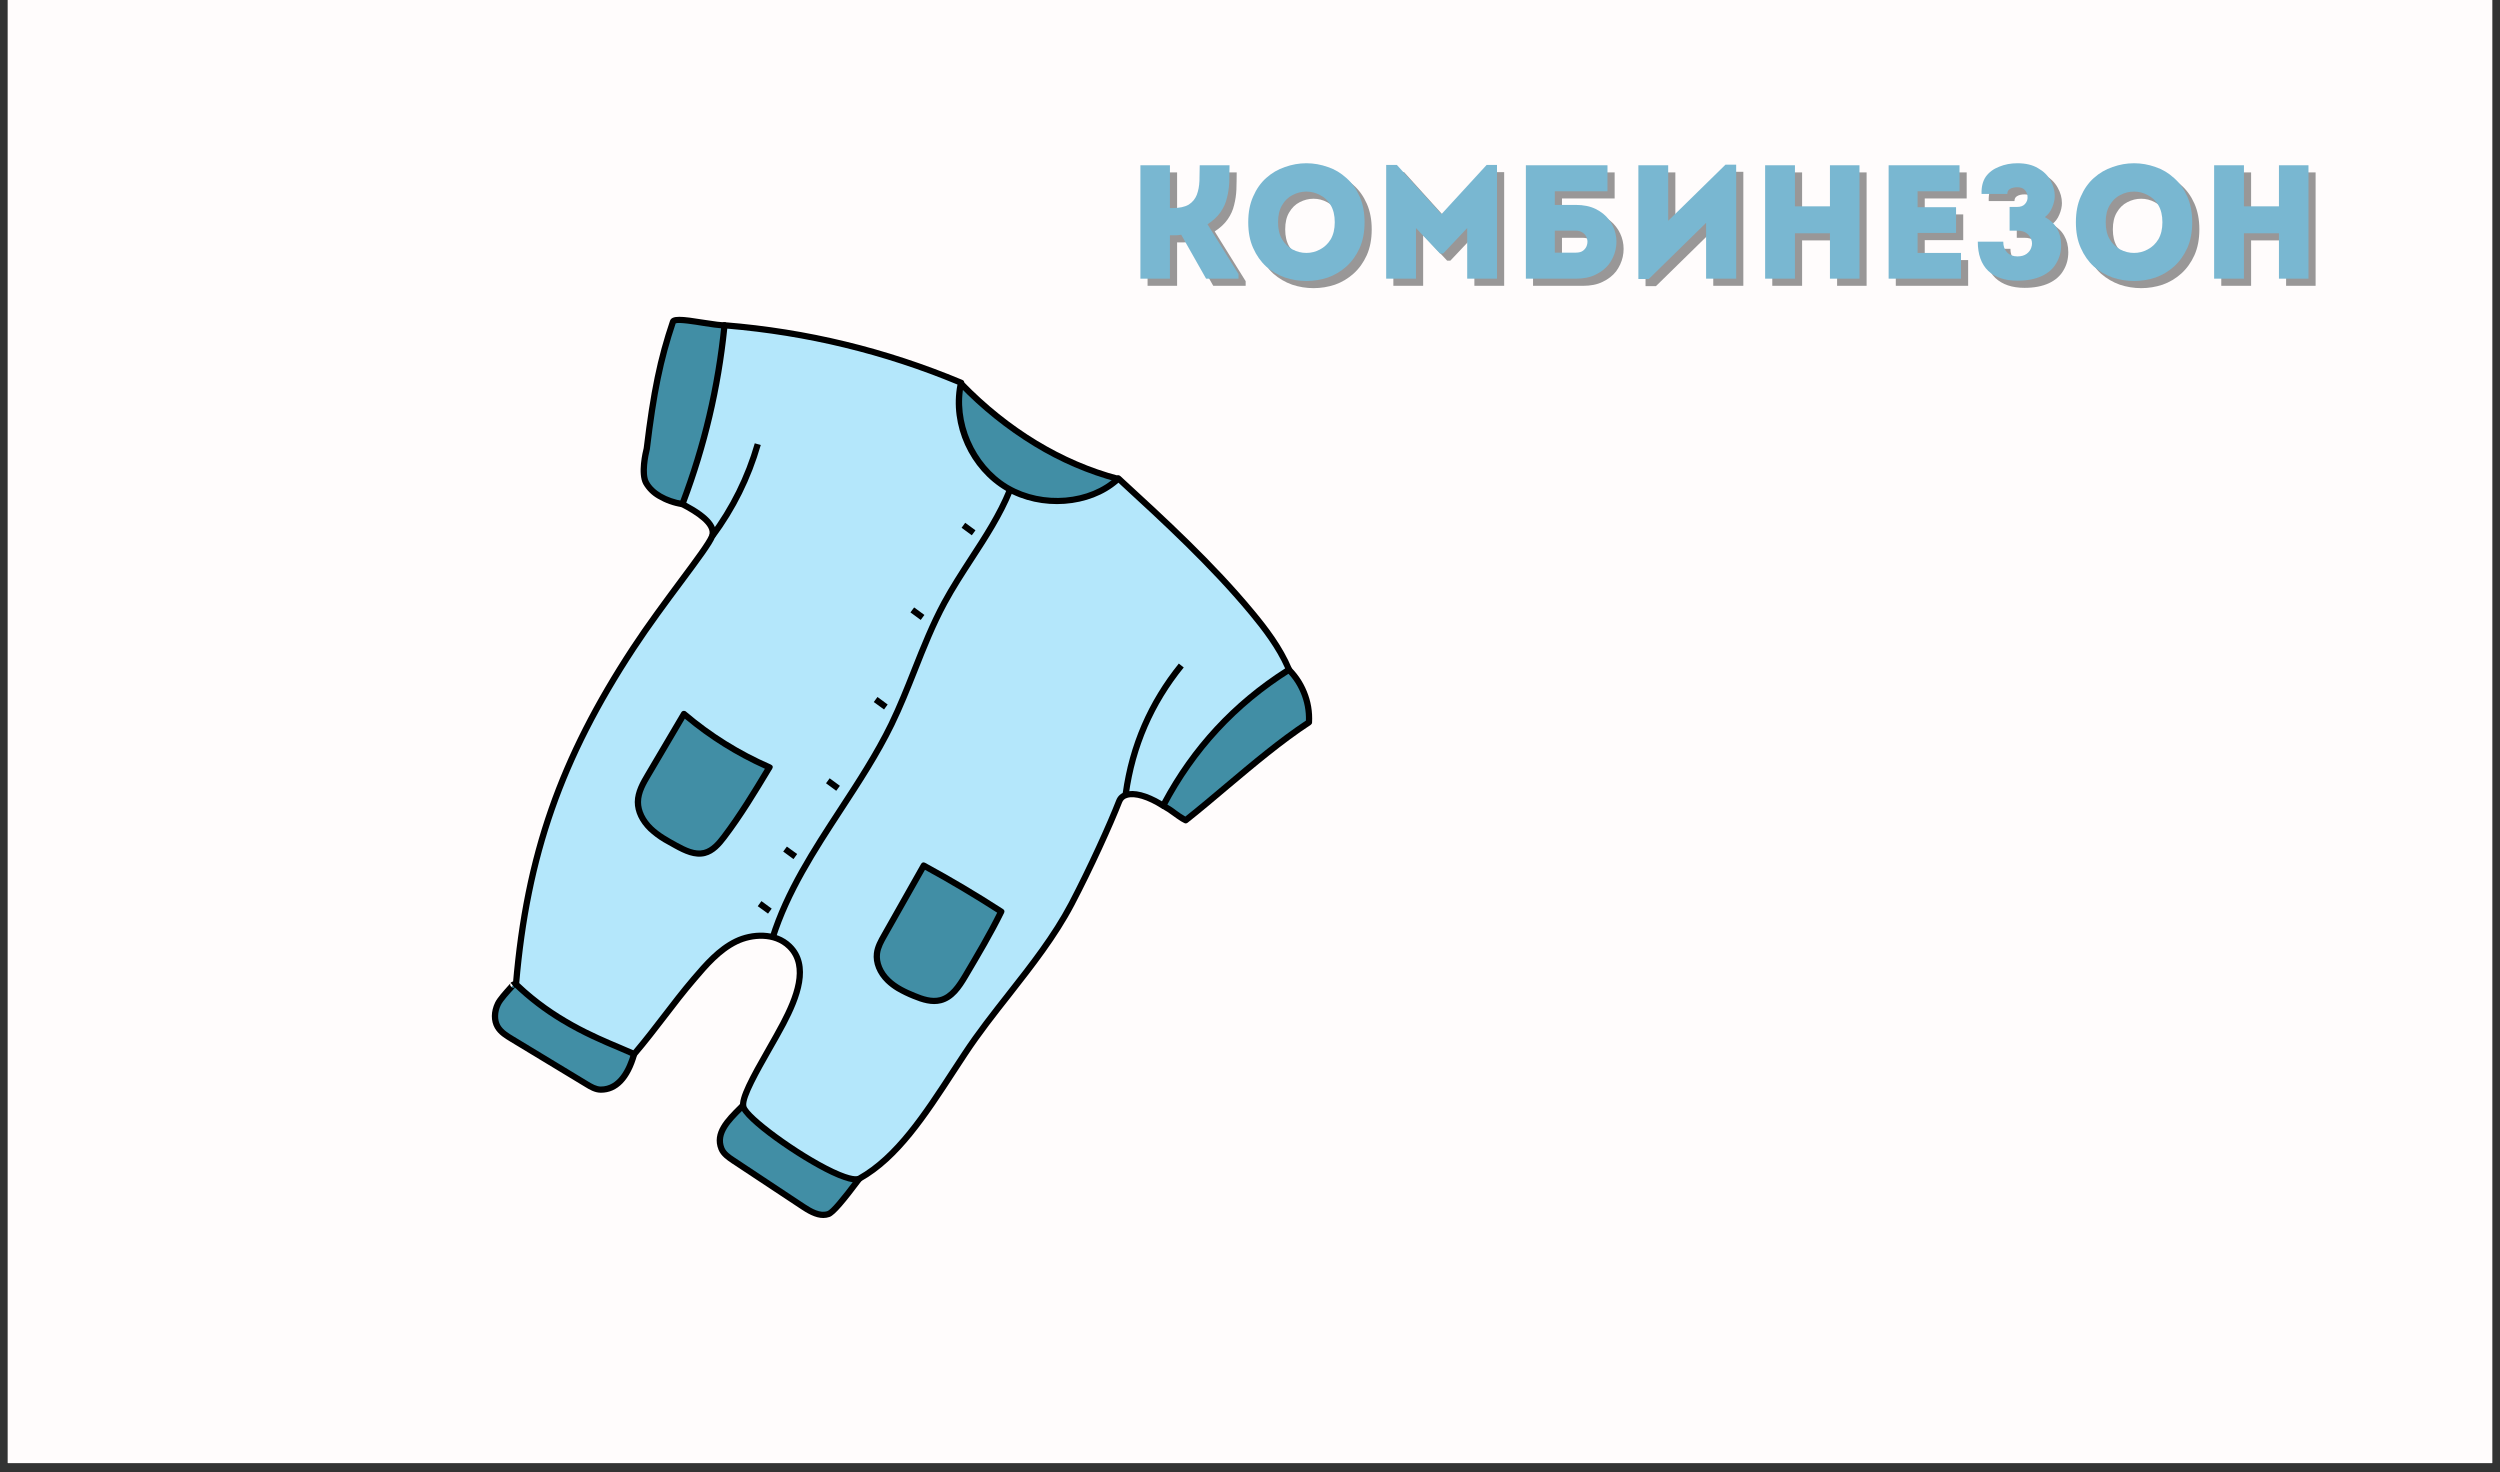 <svg xmlns="http://www.w3.org/2000/svg" xmlns:xlink="http://www.w3.org/1999/xlink" width="180" zoomAndPan="magnify" viewBox="0 0 135 79.5" height="106" preserveAspectRatio="xMidYMid meet" version="1.0"><rect x="0" y="0" width="135" height="79.5" fill="#333333" stroke="none"/><defs><g/><clipPath id="b5308db112"><path d="M 0.422 0 L 134.578 0 L 134.578 79.004 L 0.422 79.004 Z M 0.422 0 " clip-rule="nonzero"/></clipPath><clipPath id="0ff73f547f"><path d="M 26 53 L 35 53 L 35 59 L 26 59 Z M 26 53 " clip-rule="nonzero"/></clipPath><clipPath id="6768db457d"><path d="M 38.949 12.621 L 74.016 33.852 L 51.625 70.828 L 16.559 49.598 Z M 38.949 12.621 " clip-rule="nonzero"/></clipPath><clipPath id="3e2b22b181"><path d="M 38.949 12.621 L 74.016 33.852 L 51.625 70.828 L 16.559 49.598 Z M 38.949 12.621 " clip-rule="nonzero"/></clipPath><clipPath id="0d69d762b5"><path d="M 38.949 12.621 L 74.016 33.852 L 51.625 70.828 L 16.559 49.598 Z M 38.949 12.621 " clip-rule="nonzero"/></clipPath><clipPath id="9f63814977"><path d="M 38 59 L 47 59 L 47 66 L 38 66 Z M 38 59 " clip-rule="nonzero"/></clipPath><clipPath id="8a69315ee0"><path d="M 38.949 12.621 L 74.016 33.852 L 51.625 70.828 L 16.559 49.598 Z M 38.949 12.621 " clip-rule="nonzero"/></clipPath><clipPath id="64d86bf5e0"><path d="M 38.949 12.621 L 74.016 33.852 L 51.625 70.828 L 16.559 49.598 Z M 38.949 12.621 " clip-rule="nonzero"/></clipPath><clipPath id="ebbbc37eeb"><path d="M 38.949 12.621 L 74.016 33.852 L 51.625 70.828 L 16.559 49.598 Z M 38.949 12.621 " clip-rule="nonzero"/></clipPath><clipPath id="8f95720e29"><path d="M 34 17 L 40 17 L 40 28 L 34 28 Z M 34 17 " clip-rule="nonzero"/></clipPath><clipPath id="be2ad7fa12"><path d="M 38.949 12.621 L 74.016 33.852 L 51.625 70.828 L 16.559 49.598 Z M 38.949 12.621 " clip-rule="nonzero"/></clipPath><clipPath id="3e481a4de7"><path d="M 38.949 12.621 L 74.016 33.852 L 51.625 70.828 L 16.559 49.598 Z M 38.949 12.621 " clip-rule="nonzero"/></clipPath><clipPath id="dfa1b43a9f"><path d="M 38.949 12.621 L 74.016 33.852 L 51.625 70.828 L 16.559 49.598 Z M 38.949 12.621 " clip-rule="nonzero"/></clipPath><clipPath id="69b84e87a3"><path d="M 62 36 L 71 36 L 71 45 L 62 45 Z M 62 36 " clip-rule="nonzero"/></clipPath><clipPath id="ea658c0c82"><path d="M 38.949 12.621 L 74.016 33.852 L 51.625 70.828 L 16.559 49.598 Z M 38.949 12.621 " clip-rule="nonzero"/></clipPath><clipPath id="7de1c3d036"><path d="M 38.949 12.621 L 74.016 33.852 L 51.625 70.828 L 16.559 49.598 Z M 38.949 12.621 " clip-rule="nonzero"/></clipPath><clipPath id="ad84ab7f8b"><path d="M 38.949 12.621 L 74.016 33.852 L 51.625 70.828 L 16.559 49.598 Z M 38.949 12.621 " clip-rule="nonzero"/></clipPath><clipPath id="bcb0719f44"><path d="M 51 20 L 61 20 L 61 28 L 51 28 Z M 51 20 " clip-rule="nonzero"/></clipPath><clipPath id="5dfd622a5f"><path d="M 38.949 12.621 L 74.016 33.852 L 51.625 70.828 L 16.559 49.598 Z M 38.949 12.621 " clip-rule="nonzero"/></clipPath><clipPath id="49765b8216"><path d="M 38.949 12.621 L 74.016 33.852 L 51.625 70.828 L 16.559 49.598 Z M 38.949 12.621 " clip-rule="nonzero"/></clipPath><clipPath id="f1927d4a34"><path d="M 38.949 12.621 L 74.016 33.852 L 51.625 70.828 L 16.559 49.598 Z M 38.949 12.621 " clip-rule="nonzero"/></clipPath><clipPath id="cbe83b4e3c"><path d="M 27 17 L 70 17 L 70 64 L 27 64 Z M 27 17 " clip-rule="nonzero"/></clipPath><clipPath id="cb781beff5"><path d="M 38.949 12.621 L 74.016 33.852 L 51.625 70.828 L 16.559 49.598 Z M 38.949 12.621 " clip-rule="nonzero"/></clipPath><clipPath id="286c240785"><path d="M 38.949 12.621 L 74.016 33.852 L 51.625 70.828 L 16.559 49.598 Z M 38.949 12.621 " clip-rule="nonzero"/></clipPath><clipPath id="5d16972a4f"><path d="M 38.949 12.621 L 74.016 33.852 L 51.625 70.828 L 16.559 49.598 Z M 38.949 12.621 " clip-rule="nonzero"/></clipPath><clipPath id="6d678949ed"><path d="M 34 17 L 40 17 L 40 28 L 34 28 Z M 34 17 " clip-rule="nonzero"/></clipPath><clipPath id="17be06971d"><path d="M 38.949 12.621 L 74.016 33.852 L 51.625 70.828 L 16.559 49.598 Z M 38.949 12.621 " clip-rule="nonzero"/></clipPath><clipPath id="7530f533d7"><path d="M 38.949 12.621 L 74.016 33.852 L 51.625 70.828 L 16.559 49.598 Z M 38.949 12.621 " clip-rule="nonzero"/></clipPath><clipPath id="40ef0cad66"><path d="M 38.949 12.621 L 74.016 33.852 L 51.625 70.828 L 16.559 49.598 Z M 38.949 12.621 " clip-rule="nonzero"/></clipPath><clipPath id="79b8942ff4"><path d="M 62 35 L 71 35 L 71 45 L 62 45 Z M 62 35 " clip-rule="nonzero"/></clipPath><clipPath id="360e6cf01a"><path d="M 38.949 12.621 L 74.016 33.852 L 51.625 70.828 L 16.559 49.598 Z M 38.949 12.621 " clip-rule="nonzero"/></clipPath><clipPath id="6ef55e61f9"><path d="M 38.949 12.621 L 74.016 33.852 L 51.625 70.828 L 16.559 49.598 Z M 38.949 12.621 " clip-rule="nonzero"/></clipPath><clipPath id="4d992d9087"><path d="M 38.949 12.621 L 74.016 33.852 L 51.625 70.828 L 16.559 49.598 Z M 38.949 12.621 " clip-rule="nonzero"/></clipPath><clipPath id="1364be082d"><path d="M 41 26 L 55 26 L 55 51 L 41 51 Z M 41 26 " clip-rule="nonzero"/></clipPath><clipPath id="4f3d7908ee"><path d="M 38.949 12.621 L 74.016 33.852 L 51.625 70.828 L 16.559 49.598 Z M 38.949 12.621 " clip-rule="nonzero"/></clipPath><clipPath id="7f650e1c08"><path d="M 38.949 12.621 L 74.016 33.852 L 51.625 70.828 L 16.559 49.598 Z M 38.949 12.621 " clip-rule="nonzero"/></clipPath><clipPath id="b15cb79551"><path d="M 38.949 12.621 L 74.016 33.852 L 51.625 70.828 L 16.559 49.598 Z M 38.949 12.621 " clip-rule="nonzero"/></clipPath><clipPath id="e5471506f3"><path d="M 47 46 L 55 46 L 55 55 L 47 55 Z M 47 46 " clip-rule="nonzero"/></clipPath><clipPath id="178adb3c9a"><path d="M 38.949 12.621 L 74.016 33.852 L 51.625 70.828 L 16.559 49.598 Z M 38.949 12.621 " clip-rule="nonzero"/></clipPath><clipPath id="bb1ab179ab"><path d="M 38.949 12.621 L 74.016 33.852 L 51.625 70.828 L 16.559 49.598 Z M 38.949 12.621 " clip-rule="nonzero"/></clipPath><clipPath id="cf044d8dbe"><path d="M 38.949 12.621 L 74.016 33.852 L 51.625 70.828 L 16.559 49.598 Z M 38.949 12.621 " clip-rule="nonzero"/></clipPath><clipPath id="75aca34d6c"><path d="M 34 38 L 42 38 L 42 47 L 34 47 Z M 34 38 " clip-rule="nonzero"/></clipPath><clipPath id="231582b34d"><path d="M 38.949 12.621 L 74.016 33.852 L 51.625 70.828 L 16.559 49.598 Z M 38.949 12.621 " clip-rule="nonzero"/></clipPath><clipPath id="af79a1f013"><path d="M 38.949 12.621 L 74.016 33.852 L 51.625 70.828 L 16.559 49.598 Z M 38.949 12.621 " clip-rule="nonzero"/></clipPath><clipPath id="f76de3df26"><path d="M 38.949 12.621 L 74.016 33.852 L 51.625 70.828 L 16.559 49.598 Z M 38.949 12.621 " clip-rule="nonzero"/></clipPath><clipPath id="03cb3b3cd9"><path d="M 47 46 L 55 46 L 55 55 L 47 55 Z M 47 46 " clip-rule="nonzero"/></clipPath><clipPath id="50cdec9b25"><path d="M 38.949 12.621 L 74.016 33.852 L 51.625 70.828 L 16.559 49.598 Z M 38.949 12.621 " clip-rule="nonzero"/></clipPath><clipPath id="4f47a70dee"><path d="M 38.949 12.621 L 74.016 33.852 L 51.625 70.828 L 16.559 49.598 Z M 38.949 12.621 " clip-rule="nonzero"/></clipPath><clipPath id="8b3b0a1779"><path d="M 38.949 12.621 L 74.016 33.852 L 51.625 70.828 L 16.559 49.598 Z M 38.949 12.621 " clip-rule="nonzero"/></clipPath><clipPath id="3c6f58596f"><path d="M 34 38 L 42 38 L 42 47 L 34 47 Z M 34 38 " clip-rule="nonzero"/></clipPath><clipPath id="1e6a7cdea9"><path d="M 38.949 12.621 L 74.016 33.852 L 51.625 70.828 L 16.559 49.598 Z M 38.949 12.621 " clip-rule="nonzero"/></clipPath><clipPath id="c57e4be384"><path d="M 38.949 12.621 L 74.016 33.852 L 51.625 70.828 L 16.559 49.598 Z M 38.949 12.621 " clip-rule="nonzero"/></clipPath><clipPath id="7659883900"><path d="M 38.949 12.621 L 74.016 33.852 L 51.625 70.828 L 16.559 49.598 Z M 38.949 12.621 " clip-rule="nonzero"/></clipPath><clipPath id="24444264e2"><path d="M 60 35 L 64 35 L 64 43 L 60 43 Z M 60 35 " clip-rule="nonzero"/></clipPath><clipPath id="d647bd9f7f"><path d="M 38.949 12.621 L 74.016 33.852 L 51.625 70.828 L 16.559 49.598 Z M 38.949 12.621 " clip-rule="nonzero"/></clipPath><clipPath id="7d84c82881"><path d="M 38.949 12.621 L 74.016 33.852 L 51.625 70.828 L 16.559 49.598 Z M 38.949 12.621 " clip-rule="nonzero"/></clipPath><clipPath id="8f799ae230"><path d="M 38.949 12.621 L 74.016 33.852 L 51.625 70.828 L 16.559 49.598 Z M 38.949 12.621 " clip-rule="nonzero"/></clipPath><clipPath id="994e625ce6"><path d="M 38 23 L 42 23 L 42 30 L 38 30 Z M 38 23 " clip-rule="nonzero"/></clipPath><clipPath id="e804561efc"><path d="M 38.949 12.621 L 74.016 33.852 L 51.625 70.828 L 16.559 49.598 Z M 38.949 12.621 " clip-rule="nonzero"/></clipPath><clipPath id="dee0fecb0c"><path d="M 38.949 12.621 L 74.016 33.852 L 51.625 70.828 L 16.559 49.598 Z M 38.949 12.621 " clip-rule="nonzero"/></clipPath><clipPath id="ddf819a2c0"><path d="M 38.949 12.621 L 74.016 33.852 L 51.625 70.828 L 16.559 49.598 Z M 38.949 12.621 " clip-rule="nonzero"/></clipPath><clipPath id="07f44f8fea"><path d="M 51 28 L 53 28 L 53 29 L 51 29 Z M 51 28 " clip-rule="nonzero"/></clipPath><clipPath id="e19a2ce8a7"><path d="M 38.949 12.621 L 74.016 33.852 L 51.625 70.828 L 16.559 49.598 Z M 38.949 12.621 " clip-rule="nonzero"/></clipPath><clipPath id="26e38fc6cf"><path d="M 38.949 12.621 L 74.016 33.852 L 51.625 70.828 L 16.559 49.598 Z M 38.949 12.621 " clip-rule="nonzero"/></clipPath><clipPath id="ab30a10607"><path d="M 38.949 12.621 L 74.016 33.852 L 51.625 70.828 L 16.559 49.598 Z M 38.949 12.621 " clip-rule="nonzero"/></clipPath><clipPath id="f305e3e97d"><path d="M 49 32 L 50 32 L 50 34 L 49 34 Z M 49 32 " clip-rule="nonzero"/></clipPath><clipPath id="93fcc0f1c8"><path d="M 38.949 12.621 L 74.016 33.852 L 51.625 70.828 L 16.559 49.598 Z M 38.949 12.621 " clip-rule="nonzero"/></clipPath><clipPath id="eeb468779e"><path d="M 38.949 12.621 L 74.016 33.852 L 51.625 70.828 L 16.559 49.598 Z M 38.949 12.621 " clip-rule="nonzero"/></clipPath><clipPath id="da29f1a668"><path d="M 38.949 12.621 L 74.016 33.852 L 51.625 70.828 L 16.559 49.598 Z M 38.949 12.621 " clip-rule="nonzero"/></clipPath><clipPath id="ac3579d773"><path d="M 47 37 L 48 37 L 48 39 L 47 39 Z M 47 37 " clip-rule="nonzero"/></clipPath><clipPath id="e7481bc77a"><path d="M 38.949 12.621 L 74.016 33.852 L 51.625 70.828 L 16.559 49.598 Z M 38.949 12.621 " clip-rule="nonzero"/></clipPath><clipPath id="ffbae36063"><path d="M 38.949 12.621 L 74.016 33.852 L 51.625 70.828 L 16.559 49.598 Z M 38.949 12.621 " clip-rule="nonzero"/></clipPath><clipPath id="046fe1ca33"><path d="M 38.949 12.621 L 74.016 33.852 L 51.625 70.828 L 16.559 49.598 Z M 38.949 12.621 " clip-rule="nonzero"/></clipPath><clipPath id="1fe9ea9933"><path d="M 44 42 L 46 42 L 46 43 L 44 43 Z M 44 42 " clip-rule="nonzero"/></clipPath><clipPath id="cfcd032f0c"><path d="M 38.949 12.621 L 74.016 33.852 L 51.625 70.828 L 16.559 49.598 Z M 38.949 12.621 " clip-rule="nonzero"/></clipPath><clipPath id="ba83b33c47"><path d="M 38.949 12.621 L 74.016 33.852 L 51.625 70.828 L 16.559 49.598 Z M 38.949 12.621 " clip-rule="nonzero"/></clipPath><clipPath id="cf2989087e"><path d="M 38.949 12.621 L 74.016 33.852 L 51.625 70.828 L 16.559 49.598 Z M 38.949 12.621 " clip-rule="nonzero"/></clipPath><clipPath id="04226c0c6c"><path d="M 42 45 L 44 45 L 44 47 L 42 47 Z M 42 45 " clip-rule="nonzero"/></clipPath><clipPath id="311bafa310"><path d="M 38.949 12.621 L 74.016 33.852 L 51.625 70.828 L 16.559 49.598 Z M 38.949 12.621 " clip-rule="nonzero"/></clipPath><clipPath id="886ec3839d"><path d="M 38.949 12.621 L 74.016 33.852 L 51.625 70.828 L 16.559 49.598 Z M 38.949 12.621 " clip-rule="nonzero"/></clipPath><clipPath id="c1f6443377"><path d="M 38.949 12.621 L 74.016 33.852 L 51.625 70.828 L 16.559 49.598 Z M 38.949 12.621 " clip-rule="nonzero"/></clipPath><clipPath id="bdaa9c0d8f"><path d="M 40 48 L 42 48 L 42 50 L 40 50 Z M 40 48 " clip-rule="nonzero"/></clipPath><clipPath id="12dcf6ab49"><path d="M 38.949 12.621 L 74.016 33.852 L 51.625 70.828 L 16.559 49.598 Z M 38.949 12.621 " clip-rule="nonzero"/></clipPath><clipPath id="e572657118"><path d="M 38.949 12.621 L 74.016 33.852 L 51.625 70.828 L 16.559 49.598 Z M 38.949 12.621 " clip-rule="nonzero"/></clipPath><clipPath id="c9cdc2333c"><path d="M 38.949 12.621 L 74.016 33.852 L 51.625 70.828 L 16.559 49.598 Z M 38.949 12.621 " clip-rule="nonzero"/></clipPath><clipPath id="f1c20f4b68"><path d="M 26 53 L 35 53 L 35 60 L 26 60 Z M 26 53 " clip-rule="nonzero"/></clipPath><clipPath id="9d11352168"><path d="M 38.949 12.621 L 74.016 33.852 L 51.625 70.828 L 16.559 49.598 Z M 38.949 12.621 " clip-rule="nonzero"/></clipPath><clipPath id="f7d6d65ab9"><path d="M 38.949 12.621 L 74.016 33.852 L 51.625 70.828 L 16.559 49.598 Z M 38.949 12.621 " clip-rule="nonzero"/></clipPath><clipPath id="f5958e9ac0"><path d="M 38.949 12.621 L 74.016 33.852 L 51.625 70.828 L 16.559 49.598 Z M 38.949 12.621 " clip-rule="nonzero"/></clipPath><clipPath id="93f167c771"><path d="M 38 59 L 47 59 L 47 66 L 38 66 Z M 38 59 " clip-rule="nonzero"/></clipPath><clipPath id="bec9b9f075"><path d="M 38.949 12.621 L 74.016 33.852 L 51.625 70.828 L 16.559 49.598 Z M 38.949 12.621 " clip-rule="nonzero"/></clipPath><clipPath id="73bdd39a16"><path d="M 38.949 12.621 L 74.016 33.852 L 51.625 70.828 L 16.559 49.598 Z M 38.949 12.621 " clip-rule="nonzero"/></clipPath><clipPath id="0d1b0912e1"><path d="M 38.949 12.621 L 74.016 33.852 L 51.625 70.828 L 16.559 49.598 Z M 38.949 12.621 " clip-rule="nonzero"/></clipPath><clipPath id="d36e52e270"><path d="M 51 20 L 61 20 L 61 27 L 51 27 Z M 51 20 " clip-rule="nonzero"/></clipPath><clipPath id="d7b83def85"><path d="M 38.949 12.621 L 74.016 33.852 L 51.625 70.828 L 16.559 49.598 Z M 38.949 12.621 " clip-rule="nonzero"/></clipPath><clipPath id="26d3c26500"><path d="M 38.949 12.621 L 74.016 33.852 L 51.625 70.828 L 16.559 49.598 Z M 38.949 12.621 " clip-rule="nonzero"/></clipPath><clipPath id="8e9c29e9ae"><path d="M 38.949 12.621 L 74.016 33.852 L 51.625 70.828 L 16.559 49.598 Z M 38.949 12.621 " clip-rule="nonzero"/></clipPath></defs><g clip-path="url(#b5308db112)"><path fill="#ffffff" d="M 0.422 0 L 134.578 0 L 134.578 79.004 L 0.422 79.004 Z M 0.422 0 " fill-opacity="1" fill-rule="nonzero"/><path fill="#fffcfc" d="M 0.422 0 L 134.578 0 L 134.578 79.004 L 0.422 79.004 Z M 0.422 0 " fill-opacity="1" fill-rule="nonzero"/></g><g clip-path="url(#0ff73f547f)"><g clip-path="url(#6768db457d)"><g clip-path="url(#3e2b22b181)"><g clip-path="url(#0d69d762b5)"><path fill="#418ea5" d="M 34.246 56.918 C 33.965 57.906 33.422 58.844 32.441 58.84 C 32.168 58.84 31.914 58.691 31.68 58.547 L 27.633 56.098 C 27.344 55.922 27.039 55.734 26.871 55.441 C 26.656 55.066 26.703 54.59 26.891 54.203 C 27.074 53.816 27.914 53.004 27.68 53.195 " fill-opacity="1" fill-rule="nonzero"/></g></g></g></g><g clip-path="url(#9f63814977)"><g clip-path="url(#8a69315ee0)"><g clip-path="url(#64d86bf5e0)"><g clip-path="url(#ebbbc37eeb)"><path fill="#418ea5" d="M 40.145 59.672 C 39.465 60.359 38.594 61.113 38.957 62.027 C 39.07 62.309 39.34 62.496 39.594 62.664 C 40.852 63.5 42.109 64.332 43.367 65.164 C 43.781 65.438 44.277 65.719 44.742 65.559 C 45.066 65.441 46.078 64.082 46.434 63.605 " fill-opacity="1" fill-rule="nonzero"/></g></g></g></g><g clip-path="url(#8f95720e29)"><g clip-path="url(#be2ad7fa12)"><g clip-path="url(#3e481a4de7)"><g clip-path="url(#dfa1b43a9f)"><path fill="#418ea5" d="M 36.848 27.223 C 36.102 27.094 35.246 26.738 34.887 26.07 C 34.59 25.516 34.926 24.234 34.926 24.234 C 35.312 21.016 35.707 19.25 36.34 17.379 C 36.457 17.023 38.973 17.578 39.125 17.566 L 39.574 20.934 L 36.848 27.223 " fill-opacity="1" fill-rule="nonzero"/></g></g></g></g><g clip-path="url(#69b84e87a3)"><g clip-path="url(#ea658c0c82)"><g clip-path="url(#7de1c3d036)"><g clip-path="url(#ad84ab7f8b)"><path fill="#418ea5" d="M 62.809 43.508 C 63.195 43.695 63.641 44.105 64.027 44.293 C 66.172 42.602 68.395 40.504 70.684 39.004 C 70.715 38.445 70.625 37.906 70.41 37.387 C 70.199 36.867 69.883 36.418 69.469 36.039 C 69.469 36.039 67.395 37.707 66.395 38.695 C 63.715 41.355 62.809 43.508 62.809 43.508 " fill-opacity="1" fill-rule="nonzero"/></g></g></g></g><g clip-path="url(#bcb0719f44)"><g clip-path="url(#5dfd622a5f)"><g clip-path="url(#49765b8216)"><g clip-path="url(#f1927d4a34)"><path fill="#418ea5" d="M 60.367 25.863 C 58.918 27.219 56.312 27.469 54.402 26.355 C 52.496 25.246 51.438 22.863 51.883 20.723 L 51.902 20.723 C 54.219 23.109 57.152 25.008 60.367 25.855 Z M 60.367 25.863 " fill-opacity="1" fill-rule="nonzero"/></g></g></g></g><g clip-path="url(#cbe83b4e3c)"><g clip-path="url(#cb781beff5)"><g clip-path="url(#286c240785)"><g clip-path="url(#5d16972a4f)"><path fill="#b4e7fb" d="M 62.809 43.508 C 61.613 42.746 60.66 42.695 60.43 43.277 C 59.918 44.586 58.848 46.938 57.859 48.82 C 56.336 51.723 53.914 54.156 52.109 56.891 C 50.258 59.699 48.699 62.359 46.414 63.641 C 45.562 64.121 40.281 60.566 40.133 59.738 C 40.012 59.07 41.477 56.836 42.293 55.277 C 42.996 53.934 43.727 52.176 42.633 51.105 C 41.898 50.387 40.676 50.391 39.754 50.836 C 38.836 51.281 38.145 52.078 37.48 52.855 C 36.277 54.266 35.449 55.508 34.246 56.918 C 32.93 56.312 30.242 55.445 27.863 53.148 C 28.453 46.172 30.359 40.848 34.195 35.004 C 35.844 32.492 38.191 29.645 38.453 28.965 C 38.656 28.43 38.047 27.844 36.848 27.223 C 38.035 24.105 38.793 20.887 39.125 17.566 C 43.543 17.922 47.801 18.957 51.898 20.664 L 51.883 20.723 C 51.438 22.863 52.496 25.246 54.402 26.355 C 56.312 27.469 58.918 27.219 60.367 25.863 L 60.395 25.836 C 62.91 28.148 65.43 30.465 67.609 33.09 C 68.391 34.035 69.137 35.031 69.609 36.16 C 66.684 38.004 64.418 40.453 62.809 43.508 Z M 62.809 43.508 " fill-opacity="1" fill-rule="nonzero"/><path fill="#000000" d="M 30.281 55.207 C 29.363 54.656 28.52 54.012 27.746 53.27 C 27.707 53.234 27.691 53.188 27.695 53.137 C 28.285 46.172 30.125 40.895 34.055 34.91 C 34.855 33.691 35.84 32.367 36.629 31.301 C 37.457 30.191 38.168 29.23 38.293 28.902 C 38.488 28.391 37.574 27.785 36.77 27.371 C 36.684 27.324 36.656 27.254 36.691 27.16 C 37.871 24.059 38.629 20.855 38.957 17.547 C 38.969 17.441 39.027 17.391 39.137 17.398 C 43.574 17.754 47.848 18.793 51.961 20.512 C 52.051 20.547 52.082 20.609 52.062 20.703 C 51.605 22.746 52.621 25.082 54.422 26.176 C 54.445 26.188 54.465 26.199 54.484 26.211 C 56.316 27.281 58.863 27.062 60.277 25.715 C 60.355 25.645 60.43 25.645 60.508 25.715 C 62.988 27.992 65.551 30.344 67.738 32.984 C 68.461 33.855 69.266 34.906 69.762 36.098 C 69.801 36.184 69.777 36.254 69.699 36.305 C 66.797 38.129 64.551 40.555 62.961 43.586 C 62.938 43.629 62.902 43.656 62.855 43.668 C 62.805 43.68 62.762 43.676 62.719 43.648 C 61.965 43.168 61.273 42.957 60.867 43.086 C 60.73 43.125 60.641 43.207 60.59 43.34 C 60.109 44.566 59.039 46.934 58.008 48.898 C 57.09 50.645 55.836 52.242 54.625 53.789 C 53.812 54.82 52.973 55.887 52.25 56.984 C 52.047 57.293 51.848 57.602 51.648 57.902 C 50.066 60.332 48.57 62.625 46.5 63.785 C 46.328 63.883 45.973 63.949 44.879 63.434 C 43.172 62.629 40.102 60.512 39.969 59.77 C 39.875 59.258 40.465 58.172 41.379 56.574 C 41.645 56.105 41.922 55.621 42.145 55.195 C 42.844 53.863 43.52 52.203 42.516 51.223 C 41.793 50.516 40.617 50.605 39.832 50.984 C 38.926 51.422 38.227 52.242 37.613 52.965 C 37.012 53.664 36.496 54.34 36 54.988 C 35.496 55.641 34.98 56.32 34.375 57.027 C 34.32 57.09 34.254 57.105 34.176 57.07 C 33.953 56.969 33.699 56.859 33.402 56.734 C 32.551 56.379 31.449 55.914 30.281 55.207 Z M 28.039 53.086 C 29.977 54.934 32.113 55.832 33.527 56.426 C 33.777 56.531 34 56.625 34.199 56.715 C 34.762 56.047 35.254 55.406 35.73 54.785 C 36.23 54.133 36.75 53.453 37.352 52.746 C 37.992 52 38.715 51.152 39.68 50.684 C 40.57 50.254 41.91 50.164 42.75 50.988 C 43.91 52.121 43.195 53.918 42.441 55.355 C 42.215 55.785 41.938 56.27 41.668 56.742 C 41.023 57.875 40.223 59.285 40.301 59.711 C 40.387 60.195 43.086 62.215 45.023 63.133 C 46.031 63.609 46.289 63.516 46.332 63.496 C 48.328 62.371 49.805 60.113 51.363 57.719 C 51.562 57.414 51.766 57.105 51.969 56.797 C 52.699 55.691 53.543 54.617 54.355 53.582 C 55.562 52.047 56.805 50.461 57.711 48.742 C 58.734 46.789 59.797 44.438 60.273 43.215 C 60.363 42.984 60.527 42.836 60.762 42.766 C 61.238 42.613 61.953 42.797 62.746 43.27 C 64.336 40.305 66.555 37.91 69.398 36.094 C 68.914 35 68.156 34.016 67.477 33.195 C 65.336 30.613 62.828 28.301 60.395 26.066 C 58.855 27.414 56.223 27.613 54.316 26.5 C 52.359 25.355 51.277 22.965 51.703 20.766 C 47.715 19.113 43.57 18.109 39.273 17.746 C 38.941 20.977 38.199 24.109 37.059 27.145 C 38.328 27.82 38.832 28.438 38.609 29.023 C 38.469 29.395 37.812 30.281 36.902 31.504 C 36.113 32.562 35.133 33.883 34.336 35.098 C 30.457 41.004 28.629 46.223 28.039 53.086 Z M 28.039 53.086 " fill-opacity="1" fill-rule="nonzero"/></g></g></g></g><g clip-path="url(#6d678949ed)"><g clip-path="url(#17be06971d)"><g clip-path="url(#7530f533d7)"><g clip-path="url(#40ef0cad66)"><path fill="#000000" d="M 35.516 26.922 C 35.188 26.734 34.93 26.477 34.738 26.148 C 34.426 25.566 34.711 24.383 34.758 24.199 C 35.129 21.133 35.5 19.332 36.18 17.324 C 36.281 17.02 36.797 17.07 38.035 17.27 C 38.473 17.336 39.074 17.434 39.191 17.391 C 39.184 17.395 39.176 17.398 39.172 17.402 L 39.391 17.66 C 39.242 17.785 38.906 17.746 37.984 17.602 C 37.492 17.52 36.672 17.391 36.488 17.461 C 35.824 19.438 35.457 21.219 35.094 24.254 C 35.09 24.262 35.09 24.27 35.09 24.277 C 35 24.617 34.816 25.586 35.035 25.992 C 35.312 26.512 36 26.906 36.875 27.059 L 36.82 27.387 C 36.355 27.316 35.922 27.16 35.516 26.922 Z M 35.516 26.922 " fill-opacity="1" fill-rule="nonzero"/></g></g></g></g><g clip-path="url(#79b8942ff4)"><g clip-path="url(#360e6cf01a)"><g clip-path="url(#6ef55e61f9)"><g clip-path="url(#4d992d9087)"><path fill="#000000" d="M 63.773 44.348 C 63.625 44.254 63.469 44.145 63.32 44.035 C 63.137 43.895 62.941 43.77 62.734 43.656 L 62.883 43.355 C 63.105 43.477 63.316 43.609 63.516 43.766 C 63.672 43.883 63.836 43.992 64.008 44.094 C 64.711 43.535 65.41 42.945 66.148 42.324 C 67.566 41.129 69.031 39.895 70.52 38.91 C 70.535 38.391 70.441 37.895 70.238 37.414 C 70.035 36.934 69.742 36.516 69.355 36.164 L 69.582 35.914 C 70.016 36.312 70.344 36.785 70.566 37.328 C 70.789 37.871 70.883 38.434 70.852 39.016 C 70.848 39.074 70.82 39.113 70.777 39.145 C 69.281 40.125 67.801 41.375 66.367 42.578 C 65.633 43.199 64.871 43.844 64.133 44.426 C 64.074 44.469 64.016 44.477 63.953 44.445 C 63.895 44.414 63.836 44.383 63.773 44.348 Z M 63.773 44.348 " fill-opacity="1" fill-rule="nonzero"/></g></g></g></g><g clip-path="url(#1364be082d)"><g clip-path="url(#4f3d7908ee)"><g clip-path="url(#7f650e1c08)"><g clip-path="url(#b15cb79551)"><path fill="#000000" d="M 41.555 50.609 C 42.348 48.074 43.824 45.816 45.25 43.633 C 46.215 42.156 47.211 40.633 47.988 39.039 C 48.449 38.086 48.848 37.086 49.23 36.117 C 49.715 34.898 50.215 33.641 50.848 32.469 C 51.293 31.648 51.809 30.855 52.305 30.086 C 53.062 28.926 53.844 27.723 54.371 26.426 L 54.684 26.551 C 54.145 27.879 53.355 29.094 52.59 30.27 C 52.094 31.031 51.582 31.82 51.145 32.629 C 50.52 33.785 50.023 35.035 49.547 36.242 C 49.16 37.215 48.758 38.227 48.289 39.188 C 47.504 40.801 46.5 42.332 45.531 43.816 C 44.117 45.98 42.656 48.223 41.875 50.711 Z M 41.555 50.609 " fill-opacity="1" fill-rule="nonzero"/></g></g></g></g><g clip-path="url(#e5471506f3)"><g clip-path="url(#178adb3c9a)"><g clip-path="url(#bb1ab179ab)"><g clip-path="url(#cf044d8dbe)"><path fill="#418ea5" d="M 54.066 49.227 C 52.703 48.344 51.309 47.516 49.883 46.742 C 49.172 48 48.461 49.258 47.746 50.516 C 47.574 50.82 47.398 51.137 47.355 51.484 C 47.289 52.023 47.559 52.566 47.953 52.949 C 48.344 53.328 48.852 53.57 49.355 53.777 C 49.812 53.965 50.312 54.133 50.785 54.012 C 51.414 53.852 51.801 53.25 52.129 52.699 C 52.816 51.539 53.504 50.379 54.066 49.227 Z M 54.066 49.227 " fill-opacity="1" fill-rule="nonzero"/></g></g></g></g><g clip-path="url(#75aca34d6c)"><g clip-path="url(#231582b34d)"><g clip-path="url(#af79a1f013)"><g clip-path="url(#f76de3df26)"><path fill="#418ea5" d="M 41.551 41.438 C 39.871 40.703 38.332 39.742 36.938 38.555 C 36.289 39.652 35.641 40.746 34.996 41.844 C 34.727 42.297 34.449 42.781 34.449 43.312 C 34.445 43.855 34.738 44.367 35.133 44.746 C 35.527 45.125 36.012 45.395 36.492 45.656 C 36.969 45.918 37.512 46.191 38.039 46.062 C 38.492 45.949 38.82 45.566 39.102 45.195 C 40.008 43.996 40.781 42.707 41.551 41.438 Z M 41.551 41.438 " fill-opacity="1" fill-rule="nonzero"/></g></g></g></g><g clip-path="url(#03cb3b3cd9)"><g clip-path="url(#50cdec9b25)"><g clip-path="url(#4f47a70dee)"><g clip-path="url(#8b3b0a1779)"><path fill="#000000" d="M 48.41 53.504 C 48.203 53.379 48.012 53.234 47.836 53.066 C 47.363 52.609 47.121 52.012 47.188 51.465 C 47.234 51.078 47.43 50.734 47.602 50.43 L 49.734 46.66 C 49.789 46.566 49.863 46.543 49.961 46.594 C 51.383 47.367 52.797 48.203 54.156 49.086 C 54.242 49.137 54.262 49.211 54.219 49.301 C 53.652 50.461 52.949 51.641 52.273 52.785 C 51.914 53.395 51.504 54 50.832 54.172 C 50.316 54.305 49.785 54.137 49.293 53.934 C 48.988 53.812 48.691 53.668 48.41 53.504 Z M 49.949 46.969 L 47.895 50.598 C 47.73 50.887 47.562 51.188 47.523 51.508 C 47.469 51.949 47.672 52.445 48.07 52.828 C 48.449 53.195 48.941 53.426 49.422 53.621 C 49.859 53.805 50.324 53.957 50.746 53.848 C 51.293 53.707 51.656 53.16 51.984 52.613 C 52.629 51.52 53.301 50.391 53.848 49.285 C 52.578 48.469 51.27 47.691 49.949 46.969 Z M 49.949 46.969 " fill-opacity="1" fill-rule="nonzero"/></g></g></g></g><g clip-path="url(#3c6f58596f)"><g clip-path="url(#1e6a7cdea9)"><g clip-path="url(#c57e4be384)"><g clip-path="url(#7659883900)"><path fill="#000000" d="M 35.832 45.477 C 35.535 45.301 35.266 45.098 35.016 44.867 C 34.539 44.402 34.277 43.852 34.277 43.309 C 34.281 42.719 34.594 42.188 34.848 41.758 L 36.789 38.469 C 36.816 38.422 36.855 38.395 36.906 38.387 C 36.957 38.379 37.004 38.391 37.043 38.426 C 38.426 39.602 39.953 40.555 41.617 41.281 C 41.734 41.336 41.758 41.414 41.695 41.523 L 41.652 41.59 C 40.906 42.832 40.133 44.113 39.234 45.297 C 38.945 45.676 38.594 46.094 38.082 46.223 C 37.508 46.363 36.941 46.094 36.41 45.801 C 36.219 45.699 36.023 45.59 35.832 45.477 Z M 36.98 38.809 L 35.141 41.93 C 34.895 42.344 34.617 42.812 34.617 43.312 C 34.613 43.754 34.844 44.234 35.25 44.625 C 35.629 44.992 36.109 45.254 36.57 45.508 C 37.062 45.777 37.539 46.012 37.996 45.898 C 38.402 45.797 38.711 45.43 38.965 45.094 C 39.828 43.953 40.582 42.715 41.305 41.512 C 39.742 40.809 38.301 39.91 36.98 38.809 Z M 36.98 38.809 " fill-opacity="1" fill-rule="nonzero"/></g></g></g></g><g clip-path="url(#24444264e2)"><g clip-path="url(#d647bd9f7f)"><g clip-path="url(#7d84c82881)"><g clip-path="url(#8f799ae230)"><path fill="#000000" d="M 60.625 42.832 C 60.988 40.219 62 37.883 63.656 35.832 L 63.922 36.043 C 62.301 38.047 61.312 40.328 60.957 42.883 Z M 60.625 42.832 " fill-opacity="1" fill-rule="nonzero"/></g></g></g></g><g clip-path="url(#994e625ce6)"><g clip-path="url(#e804561efc)"><g clip-path="url(#dee0fecb0c)"><g clip-path="url(#ddf819a2c0)"><path fill="#000000" d="M 38.59 29.062 L 38.316 28.863 C 39.426 27.367 40.242 25.727 40.758 23.938 L 41.082 24.031 C 40.555 25.859 39.723 27.539 38.59 29.062 Z M 38.59 29.062 " fill-opacity="1" fill-rule="nonzero"/></g></g></g></g><g clip-path="url(#07f44f8fea)"><g clip-path="url(#e19a2ce8a7)"><g clip-path="url(#26e38fc6cf)"><g clip-path="url(#ab30a10607)"><path fill="#000000" d="M 51.926 28.5 L 52.121 28.23 L 52.676 28.637 L 52.477 28.906 Z M 51.926 28.5 " fill-opacity="1" fill-rule="nonzero"/></g></g></g></g><g clip-path="url(#f305e3e97d)"><g clip-path="url(#93fcc0f1c8)"><g clip-path="url(#eeb468779e)"><g clip-path="url(#da29f1a668)"><path fill="#000000" d="M 49.164 33.07 L 49.363 32.801 L 49.918 33.207 L 49.719 33.477 Z M 49.164 33.07 " fill-opacity="1" fill-rule="nonzero"/></g></g></g></g><g clip-path="url(#ac3579d773)"><g clip-path="url(#e7481bc77a)"><g clip-path="url(#ffbae36063)"><g clip-path="url(#046fe1ca33)"><path fill="#000000" d="M 47.184 37.91 L 47.383 37.637 L 47.934 38.043 L 47.738 38.312 Z M 47.184 37.91 " fill-opacity="1" fill-rule="nonzero"/></g></g></g></g><g clip-path="url(#1fe9ea9933)"><g clip-path="url(#cfcd032f0c)"><g clip-path="url(#ba83b33c47)"><g clip-path="url(#cf2989087e)"><path fill="#000000" d="M 44.605 42.297 L 44.801 42.027 L 45.355 42.434 L 45.156 42.703 Z M 44.605 42.297 " fill-opacity="1" fill-rule="nonzero"/></g></g></g></g><g clip-path="url(#04226c0c6c)"><g clip-path="url(#311bafa310)"><g clip-path="url(#886ec3839d)"><g clip-path="url(#c1f6443377)"><path fill="#000000" d="M 42.293 45.984 L 42.492 45.715 L 43.047 46.117 L 42.848 46.391 Z M 42.293 45.984 " fill-opacity="1" fill-rule="nonzero"/></g></g></g></g><g clip-path="url(#bdaa9c0d8f)"><g clip-path="url(#12dcf6ab49)"><g clip-path="url(#e572657118)"><g clip-path="url(#c9cdc2333c)"><path fill="#000000" d="M 40.918 48.934 L 41.117 48.66 L 41.672 49.066 L 41.473 49.336 Z M 40.918 48.934 " fill-opacity="1" fill-rule="nonzero"/></g></g></g></g><g clip-path="url(#f1c20f4b68)"><g clip-path="url(#9d11352168)"><g clip-path="url(#f7d6d65ab9)"><g clip-path="url(#f5958e9ac0)"><path fill="#000000" d="M 31.594 58.691 L 27.547 56.242 C 27.266 56.074 26.918 55.863 26.723 55.523 C 26.5 55.133 26.504 54.613 26.738 54.129 C 26.855 53.887 27.176 53.527 27.461 53.211 C 27.516 53.152 27.566 53.094 27.582 53.078 L 27.574 53.07 C 27.703 52.961 27.793 53 27.844 53.051 C 27.957 53.168 27.875 53.258 27.715 53.438 C 27.531 53.637 27.148 54.055 27.043 54.277 C 26.859 54.656 26.852 55.07 27.016 55.359 C 27.168 55.621 27.461 55.801 27.719 55.957 L 31.766 58.406 C 31.973 58.531 32.207 58.672 32.441 58.672 C 33.375 58.676 33.848 57.695 34.082 56.871 L 34.406 56.965 C 34.027 58.305 33.348 59.012 32.445 59.008 C 32.113 59.008 31.824 58.832 31.594 58.691 Z M 27.578 53.078 C 27.535 53.145 27.539 53.211 27.594 53.273 C 27.645 53.34 27.711 53.355 27.785 53.324 Z M 27.578 53.078 " fill-opacity="1" fill-rule="nonzero"/></g></g></g></g><g clip-path="url(#93f167c771)"><g clip-path="url(#bec9b9f075)"><g clip-path="url(#73bdd39a16)"><g clip-path="url(#0d1b0912e1)"><path fill="#000000" d="M 43.48 65.434 C 43.41 65.391 43.344 65.348 43.277 65.305 C 42.059 64.5 40.789 63.656 39.5 62.805 C 39.266 62.645 38.938 62.43 38.801 62.086 C 38.426 61.148 39.184 60.391 39.855 59.723 C 39.914 59.664 39.969 59.609 40.023 59.551 L 40.266 59.789 C 40.211 59.844 40.152 59.902 40.094 59.961 C 39.469 60.586 38.82 61.23 39.113 61.965 C 39.203 62.191 39.426 62.352 39.688 62.523 C 40.973 63.379 42.242 64.219 43.461 65.023 C 43.848 65.277 44.289 65.535 44.684 65.398 C 44.859 65.34 45.379 64.73 46.234 63.59 L 46.297 63.504 L 46.566 63.707 L 46.504 63.793 C 45.695 64.871 45.094 65.613 44.797 65.715 C 44.355 65.871 43.906 65.691 43.48 65.434 Z M 43.48 65.434 " fill-opacity="1" fill-rule="nonzero"/></g></g></g></g><g clip-path="url(#d36e52e270)"><g clip-path="url(#d7b83def85)"><g clip-path="url(#26d3c26500)"><g clip-path="url(#8e9c29e9ae)"><path fill="#000000" d="M 55.84 24.094 C 54.348 23.184 52.996 22.098 51.781 20.84 L 52.023 20.609 C 54.477 23.133 57.379 24.895 60.406 25.695 L 60.324 26.02 C 58.738 25.594 57.242 24.949 55.84 24.094 Z M 55.84 24.094 " fill-opacity="1" fill-rule="nonzero"/></g></g></g></g><g fill="#000000" fill-opacity="0.4"><g transform="translate(61.188, 15.435)"><g><path d="M 2.375 0 C 2.113 0 1.848 0 1.578 0 C 1.316 0 1.051 0 0.781 0 L 0.781 -6.125 C 1.051 -6.125 1.316 -6.125 1.578 -6.125 C 1.848 -6.125 2.113 -6.125 2.375 -6.125 L 2.375 -3.812 L 2.5 -3.812 C 2.883 -3.812 3.18 -3.875 3.391 -4 C 3.598 -4.133 3.742 -4.312 3.828 -4.531 C 3.91 -4.75 3.957 -5 3.969 -5.281 C 3.977 -5.562 3.984 -5.844 3.984 -6.125 C 4.254 -6.125 4.52 -6.125 4.781 -6.125 C 5.051 -6.125 5.32 -6.125 5.594 -6.125 C 5.594 -5.812 5.586 -5.504 5.578 -5.203 C 5.566 -4.91 5.523 -4.629 5.453 -4.359 C 5.391 -4.086 5.273 -3.832 5.109 -3.594 C 4.941 -3.352 4.707 -3.133 4.406 -2.938 L 6.078 -0.25 L 6.078 0 L 4.328 0 L 2.984 -2.375 C 2.879 -2.352 2.773 -2.344 2.672 -2.344 C 2.578 -2.344 2.477 -2.344 2.375 -2.344 Z M 2.375 0 "/></g></g></g><g fill="#000000" fill-opacity="0.4"><g transform="translate(67.385, 15.435)"><g><path d="M 6.688 -3.047 C 6.688 -2.516 6.598 -2.051 6.422 -1.656 C 6.242 -1.258 6.004 -0.926 5.703 -0.656 C 5.41 -0.395 5.078 -0.195 4.703 -0.062 C 4.328 0.062 3.941 0.125 3.547 0.125 C 3.148 0.125 2.766 0.062 2.391 -0.062 C 2.016 -0.195 1.676 -0.395 1.375 -0.656 C 1.082 -0.926 0.848 -1.258 0.672 -1.656 C 0.492 -2.051 0.406 -2.516 0.406 -3.047 C 0.406 -3.578 0.492 -4.039 0.672 -4.438 C 0.848 -4.844 1.082 -5.176 1.375 -5.438 C 1.676 -5.707 2.016 -5.906 2.391 -6.031 C 2.766 -6.164 3.148 -6.234 3.547 -6.234 C 3.941 -6.234 4.328 -6.164 4.703 -6.031 C 5.078 -5.906 5.41 -5.707 5.703 -5.438 C 6.004 -5.176 6.242 -4.844 6.422 -4.438 C 6.598 -4.039 6.688 -3.578 6.688 -3.047 Z M 2.016 -3.047 C 2.016 -2.68 2.086 -2.375 2.234 -2.125 C 2.379 -1.883 2.566 -1.703 2.797 -1.578 C 3.035 -1.453 3.285 -1.391 3.547 -1.391 C 3.805 -1.391 4.051 -1.453 4.281 -1.578 C 4.52 -1.703 4.711 -1.883 4.859 -2.125 C 5.004 -2.375 5.078 -2.68 5.078 -3.047 C 5.078 -3.422 5.004 -3.727 4.859 -3.969 C 4.711 -4.219 4.52 -4.398 4.281 -4.516 C 4.051 -4.641 3.805 -4.703 3.547 -4.703 C 3.285 -4.703 3.035 -4.641 2.797 -4.516 C 2.566 -4.398 2.379 -4.219 2.234 -3.969 C 2.086 -3.727 2.016 -3.422 2.016 -3.047 Z M 2.016 -3.047 "/></g></g></g><g fill="#000000" fill-opacity="0.4"><g transform="translate(74.475, 15.435)"><g><path d="M 3.75 -3.484 L 6.188 -6.141 L 6.75 -6.141 L 6.75 0 C 6.477 0 6.207 0 5.938 0 C 5.676 0 5.41 0 5.141 0 L 5.141 -2.734 L 3.844 -1.359 L 3.672 -1.359 L 2.375 -2.734 L 2.375 0 C 2.102 0 1.832 0 1.562 0 C 1.301 0 1.035 0 0.766 0 L 0.766 -6.141 L 1.344 -6.141 Z M 3.75 -3.484 "/></g></g></g><g fill="#000000" fill-opacity="0.4"><g transform="translate(82.003, 15.435)"><g><path d="M 3.469 -2.594 L 2.344 -2.594 L 2.344 -1.406 C 2.52 -1.406 2.703 -1.406 2.891 -1.406 C 3.086 -1.406 3.281 -1.406 3.469 -1.406 C 3.645 -1.406 3.781 -1.441 3.875 -1.516 C 3.977 -1.598 4.047 -1.695 4.078 -1.812 C 4.117 -1.938 4.117 -2.055 4.078 -2.172 C 4.047 -2.297 3.977 -2.395 3.875 -2.469 C 3.77 -2.551 3.633 -2.594 3.469 -2.594 Z M 2.344 -3.984 L 3.469 -3.984 C 3.895 -3.984 4.254 -3.91 4.547 -3.766 C 4.848 -3.617 5.086 -3.426 5.266 -3.188 C 5.441 -2.957 5.562 -2.703 5.625 -2.422 C 5.688 -2.141 5.688 -1.852 5.625 -1.562 C 5.562 -1.281 5.441 -1.02 5.266 -0.781 C 5.086 -0.551 4.848 -0.363 4.547 -0.219 C 4.254 -0.07 3.895 0 3.469 0 L 0.781 0 L 0.781 -6.125 L 5.188 -6.125 L 5.188 -4.719 L 2.344 -4.719 Z M 2.344 -3.984 "/></g></g></g><g fill="#000000" fill-opacity="0.4"><g transform="translate(88.078, 15.435)"><g><path d="M 4.438 -3.016 L 1.344 0.016 L 0.781 0.016 L 0.781 -6.125 C 1.051 -6.125 1.316 -6.125 1.578 -6.125 C 1.848 -6.125 2.117 -6.125 2.391 -6.125 L 2.391 -3.125 L 5.484 -6.156 L 6.062 -6.156 L 6.062 0 C 5.789 0 5.52 0 5.25 0 C 4.977 0 4.707 0 4.438 0 Z M 4.438 -3.016 "/></g></g></g><g fill="#000000" fill-opacity="0.4"><g transform="translate(94.922, 15.435)"><g><path d="M 5.875 -6.125 L 5.875 0 C 5.613 0 5.348 0 5.078 0 C 4.816 0 4.551 0 4.281 0 L 4.281 -2.453 L 2.391 -2.453 L 2.391 0 C 2.117 0 1.848 0 1.578 0 C 1.316 0 1.051 0 0.781 0 L 0.781 -6.125 C 1.051 -6.125 1.316 -6.125 1.578 -6.125 C 1.848 -6.125 2.117 -6.125 2.391 -6.125 L 2.391 -3.906 L 4.281 -3.906 L 4.281 -6.125 C 4.551 -6.125 4.816 -6.125 5.078 -6.125 C 5.348 -6.125 5.613 -6.125 5.875 -6.125 Z M 5.875 -6.125 "/></g></g></g><g fill="#000000" fill-opacity="0.4"><g transform="translate(101.592, 15.435)"><g><path d="M 4.609 -6.125 C 4.609 -5.895 4.609 -5.66 4.609 -5.422 C 4.609 -5.191 4.609 -4.957 4.609 -4.719 C 4.297 -4.719 4.023 -4.719 3.797 -4.719 C 3.578 -4.719 3.352 -4.719 3.125 -4.719 C 2.906 -4.719 2.645 -4.719 2.344 -4.719 L 2.344 -3.859 L 4.422 -3.859 C 4.422 -3.629 4.422 -3.395 4.422 -3.156 C 4.422 -2.926 4.422 -2.695 4.422 -2.469 L 2.344 -2.469 C 2.344 -2.289 2.344 -2.113 2.344 -1.938 C 2.344 -1.758 2.344 -1.578 2.344 -1.391 C 2.645 -1.391 2.91 -1.391 3.141 -1.391 C 3.379 -1.391 3.617 -1.391 3.859 -1.391 C 4.098 -1.391 4.375 -1.391 4.688 -1.391 C 4.688 -1.16 4.688 -0.926 4.688 -0.688 C 4.688 -0.457 4.688 -0.227 4.688 0 C 4.207 0 3.758 0 3.344 0 C 2.926 0 2.508 0 2.094 0 C 1.688 0 1.25 0 0.781 0 C 0.781 -1.031 0.781 -2.055 0.781 -3.078 C 0.781 -4.098 0.781 -5.113 0.781 -6.125 C 1.25 -6.125 1.68 -6.125 2.078 -6.125 C 2.484 -6.125 2.883 -6.125 3.281 -6.125 C 3.688 -6.125 4.129 -6.125 4.609 -6.125 Z M 4.609 -6.125 "/></g></g></g><g fill="#000000" fill-opacity="0.4"><g transform="translate(106.844, 15.435)"><g><path d="M 1.938 -4.578 L 0.547 -4.578 C 0.535 -4.961 0.613 -5.273 0.781 -5.516 C 0.957 -5.754 1.195 -5.93 1.5 -6.047 C 1.801 -6.172 2.129 -6.234 2.484 -6.234 C 2.93 -6.234 3.301 -6.145 3.594 -5.969 C 3.895 -5.801 4.117 -5.582 4.266 -5.312 C 4.422 -5.039 4.5 -4.758 4.5 -4.469 C 4.5 -4.27 4.453 -4.062 4.359 -3.844 C 4.273 -3.633 4.145 -3.461 3.969 -3.328 C 4.27 -3.16 4.488 -2.953 4.625 -2.703 C 4.77 -2.453 4.844 -2.156 4.844 -1.812 C 4.844 -1.445 4.754 -1.117 4.578 -0.828 C 4.41 -0.535 4.148 -0.305 3.797 -0.141 C 3.441 0.023 3.004 0.109 2.484 0.109 C 1.816 0.109 1.289 -0.066 0.906 -0.422 C 0.531 -0.785 0.344 -1.312 0.344 -2 L 1.719 -2 C 1.719 -1.758 1.785 -1.566 1.922 -1.422 C 2.066 -1.273 2.254 -1.203 2.484 -1.203 C 2.691 -1.203 2.859 -1.25 2.984 -1.344 C 3.109 -1.438 3.191 -1.551 3.234 -1.688 C 3.285 -1.832 3.285 -1.973 3.234 -2.109 C 3.191 -2.242 3.109 -2.359 2.984 -2.453 C 2.859 -2.547 2.691 -2.594 2.484 -2.594 L 2.062 -2.594 L 2.062 -3.875 L 2.469 -3.875 C 2.656 -3.875 2.797 -3.926 2.891 -4.031 C 2.992 -4.145 3.039 -4.27 3.031 -4.406 C 3.031 -4.551 2.984 -4.676 2.891 -4.781 C 2.805 -4.883 2.672 -4.938 2.484 -4.938 C 2.316 -4.938 2.18 -4.906 2.078 -4.844 C 1.984 -4.789 1.938 -4.703 1.938 -4.578 Z M 1.938 -4.578 "/></g></g></g><g fill="#000000" fill-opacity="0.4"><g transform="translate(112.078, 15.435)"><g><path d="M 6.688 -3.047 C 6.688 -2.516 6.598 -2.051 6.422 -1.656 C 6.242 -1.258 6.004 -0.926 5.703 -0.656 C 5.41 -0.395 5.078 -0.195 4.703 -0.062 C 4.328 0.062 3.941 0.125 3.547 0.125 C 3.148 0.125 2.766 0.062 2.391 -0.062 C 2.016 -0.195 1.676 -0.395 1.375 -0.656 C 1.082 -0.926 0.848 -1.258 0.672 -1.656 C 0.492 -2.051 0.406 -2.516 0.406 -3.047 C 0.406 -3.578 0.492 -4.039 0.672 -4.438 C 0.848 -4.844 1.082 -5.176 1.375 -5.438 C 1.676 -5.707 2.016 -5.906 2.391 -6.031 C 2.766 -6.164 3.148 -6.234 3.547 -6.234 C 3.941 -6.234 4.328 -6.164 4.703 -6.031 C 5.078 -5.906 5.41 -5.707 5.703 -5.438 C 6.004 -5.176 6.242 -4.844 6.422 -4.438 C 6.598 -4.039 6.688 -3.578 6.688 -3.047 Z M 2.016 -3.047 C 2.016 -2.68 2.086 -2.375 2.234 -2.125 C 2.379 -1.883 2.566 -1.703 2.797 -1.578 C 3.035 -1.453 3.285 -1.391 3.547 -1.391 C 3.805 -1.391 4.051 -1.453 4.281 -1.578 C 4.52 -1.703 4.711 -1.883 4.859 -2.125 C 5.004 -2.375 5.078 -2.68 5.078 -3.047 C 5.078 -3.422 5.004 -3.727 4.859 -3.969 C 4.711 -4.219 4.52 -4.398 4.281 -4.516 C 4.051 -4.641 3.805 -4.703 3.547 -4.703 C 3.285 -4.703 3.035 -4.641 2.797 -4.516 C 2.566 -4.398 2.379 -4.219 2.234 -3.969 C 2.086 -3.727 2.016 -3.422 2.016 -3.047 Z M 2.016 -3.047 "/></g></g></g><g fill="#000000" fill-opacity="0.4"><g transform="translate(119.168, 15.435)"><g><path d="M 5.875 -6.125 L 5.875 0 C 5.613 0 5.348 0 5.078 0 C 4.816 0 4.551 0 4.281 0 L 4.281 -2.453 L 2.391 -2.453 L 2.391 0 C 2.117 0 1.848 0 1.578 0 C 1.316 0 1.051 0 0.781 0 L 0.781 -6.125 C 1.051 -6.125 1.316 -6.125 1.578 -6.125 C 1.848 -6.125 2.117 -6.125 2.391 -6.125 L 2.391 -3.906 L 4.281 -3.906 L 4.281 -6.125 C 4.551 -6.125 4.816 -6.125 5.078 -6.125 C 5.348 -6.125 5.613 -6.125 5.875 -6.125 Z M 5.875 -6.125 "/></g></g></g><g fill="#79b7d1" fill-opacity="1"><g transform="translate(60.801, 15.049)"><g><path d="M 2.375 0 C 2.113 0 1.848 0 1.578 0 C 1.316 0 1.051 0 0.781 0 L 0.781 -6.125 C 1.051 -6.125 1.316 -6.125 1.578 -6.125 C 1.848 -6.125 2.113 -6.125 2.375 -6.125 L 2.375 -3.812 L 2.5 -3.812 C 2.883 -3.812 3.18 -3.875 3.391 -4 C 3.598 -4.133 3.742 -4.312 3.828 -4.531 C 3.91 -4.75 3.957 -5 3.969 -5.281 C 3.977 -5.562 3.984 -5.844 3.984 -6.125 C 4.254 -6.125 4.52 -6.125 4.781 -6.125 C 5.051 -6.125 5.32 -6.125 5.594 -6.125 C 5.594 -5.812 5.586 -5.504 5.578 -5.203 C 5.566 -4.91 5.523 -4.629 5.453 -4.359 C 5.391 -4.086 5.273 -3.832 5.109 -3.594 C 4.941 -3.352 4.707 -3.133 4.406 -2.938 L 6.078 -0.25 L 6.078 0 L 4.328 0 L 2.984 -2.375 C 2.879 -2.352 2.773 -2.344 2.672 -2.344 C 2.578 -2.344 2.477 -2.344 2.375 -2.344 Z M 2.375 0 "/></g></g></g><g fill="#79b7d1" fill-opacity="1"><g transform="translate(66.999, 15.049)"><g><path d="M 6.688 -3.047 C 6.688 -2.516 6.598 -2.051 6.422 -1.656 C 6.242 -1.258 6.004 -0.926 5.703 -0.656 C 5.41 -0.395 5.078 -0.195 4.703 -0.062 C 4.328 0.062 3.941 0.125 3.547 0.125 C 3.148 0.125 2.766 0.062 2.391 -0.062 C 2.016 -0.195 1.676 -0.395 1.375 -0.656 C 1.082 -0.926 0.848 -1.258 0.672 -1.656 C 0.492 -2.051 0.406 -2.516 0.406 -3.047 C 0.406 -3.578 0.492 -4.039 0.672 -4.438 C 0.848 -4.844 1.082 -5.176 1.375 -5.438 C 1.676 -5.707 2.016 -5.906 2.391 -6.031 C 2.766 -6.164 3.148 -6.234 3.547 -6.234 C 3.941 -6.234 4.328 -6.164 4.703 -6.031 C 5.078 -5.906 5.41 -5.707 5.703 -5.438 C 6.004 -5.176 6.242 -4.844 6.422 -4.438 C 6.598 -4.039 6.688 -3.578 6.688 -3.047 Z M 2.016 -3.047 C 2.016 -2.68 2.086 -2.375 2.234 -2.125 C 2.379 -1.883 2.566 -1.703 2.797 -1.578 C 3.035 -1.453 3.285 -1.391 3.547 -1.391 C 3.805 -1.391 4.051 -1.453 4.281 -1.578 C 4.52 -1.703 4.711 -1.883 4.859 -2.125 C 5.004 -2.375 5.078 -2.68 5.078 -3.047 C 5.078 -3.422 5.004 -3.727 4.859 -3.969 C 4.711 -4.219 4.52 -4.398 4.281 -4.516 C 4.051 -4.641 3.805 -4.703 3.547 -4.703 C 3.285 -4.703 3.035 -4.641 2.797 -4.516 C 2.566 -4.398 2.379 -4.219 2.234 -3.969 C 2.086 -3.727 2.016 -3.422 2.016 -3.047 Z M 2.016 -3.047 "/></g></g></g><g fill="#79b7d1" fill-opacity="1"><g transform="translate(74.088, 15.049)"><g><path d="M 3.75 -3.484 L 6.188 -6.141 L 6.75 -6.141 L 6.75 0 C 6.477 0 6.207 0 5.938 0 C 5.676 0 5.41 0 5.141 0 L 5.141 -2.734 L 3.844 -1.359 L 3.672 -1.359 L 2.375 -2.734 L 2.375 0 C 2.102 0 1.832 0 1.562 0 C 1.301 0 1.035 0 0.766 0 L 0.766 -6.141 L 1.344 -6.141 Z M 3.75 -3.484 "/></g></g></g><g fill="#79b7d1" fill-opacity="1"><g transform="translate(81.616, 15.049)"><g><path d="M 3.469 -2.594 L 2.344 -2.594 L 2.344 -1.406 C 2.52 -1.406 2.703 -1.406 2.891 -1.406 C 3.086 -1.406 3.281 -1.406 3.469 -1.406 C 3.645 -1.406 3.781 -1.441 3.875 -1.516 C 3.977 -1.598 4.047 -1.695 4.078 -1.812 C 4.117 -1.938 4.117 -2.055 4.078 -2.172 C 4.047 -2.297 3.977 -2.395 3.875 -2.469 C 3.77 -2.551 3.633 -2.594 3.469 -2.594 Z M 2.344 -3.984 L 3.469 -3.984 C 3.895 -3.984 4.254 -3.91 4.547 -3.766 C 4.848 -3.617 5.086 -3.426 5.266 -3.188 C 5.441 -2.957 5.562 -2.703 5.625 -2.422 C 5.688 -2.141 5.688 -1.852 5.625 -1.562 C 5.562 -1.281 5.441 -1.02 5.266 -0.781 C 5.086 -0.551 4.848 -0.363 4.547 -0.219 C 4.254 -0.07 3.895 0 3.469 0 L 0.781 0 L 0.781 -6.125 L 5.188 -6.125 L 5.188 -4.719 L 2.344 -4.719 Z M 2.344 -3.984 "/></g></g></g><g fill="#79b7d1" fill-opacity="1"><g transform="translate(87.691, 15.049)"><g><path d="M 4.438 -3.016 L 1.344 0.016 L 0.781 0.016 L 0.781 -6.125 C 1.051 -6.125 1.316 -6.125 1.578 -6.125 C 1.848 -6.125 2.117 -6.125 2.391 -6.125 L 2.391 -3.125 L 5.484 -6.156 L 6.062 -6.156 L 6.062 0 C 5.789 0 5.52 0 5.25 0 C 4.977 0 4.707 0 4.438 0 Z M 4.438 -3.016 "/></g></g></g><g fill="#79b7d1" fill-opacity="1"><g transform="translate(94.536, 15.049)"><g><path d="M 5.875 -6.125 L 5.875 0 C 5.613 0 5.348 0 5.078 0 C 4.816 0 4.551 0 4.281 0 L 4.281 -2.453 L 2.391 -2.453 L 2.391 0 C 2.117 0 1.848 0 1.578 0 C 1.316 0 1.051 0 0.781 0 L 0.781 -6.125 C 1.051 -6.125 1.316 -6.125 1.578 -6.125 C 1.848 -6.125 2.117 -6.125 2.391 -6.125 L 2.391 -3.906 L 4.281 -3.906 L 4.281 -6.125 C 4.551 -6.125 4.816 -6.125 5.078 -6.125 C 5.348 -6.125 5.613 -6.125 5.875 -6.125 Z M 5.875 -6.125 "/></g></g></g><g fill="#79b7d1" fill-opacity="1"><g transform="translate(101.205, 15.049)"><g><path d="M 4.609 -6.125 C 4.609 -5.895 4.609 -5.66 4.609 -5.422 C 4.609 -5.191 4.609 -4.957 4.609 -4.719 C 4.297 -4.719 4.023 -4.719 3.797 -4.719 C 3.578 -4.719 3.352 -4.719 3.125 -4.719 C 2.906 -4.719 2.645 -4.719 2.344 -4.719 L 2.344 -3.859 L 4.422 -3.859 C 4.422 -3.629 4.422 -3.395 4.422 -3.156 C 4.422 -2.926 4.422 -2.695 4.422 -2.469 L 2.344 -2.469 C 2.344 -2.289 2.344 -2.113 2.344 -1.938 C 2.344 -1.758 2.344 -1.578 2.344 -1.391 C 2.645 -1.391 2.91 -1.391 3.141 -1.391 C 3.379 -1.391 3.617 -1.391 3.859 -1.391 C 4.098 -1.391 4.375 -1.391 4.688 -1.391 C 4.688 -1.16 4.688 -0.926 4.688 -0.688 C 4.688 -0.457 4.688 -0.227 4.688 0 C 4.207 0 3.758 0 3.344 0 C 2.926 0 2.508 0 2.094 0 C 1.688 0 1.25 0 0.781 0 C 0.781 -1.031 0.781 -2.055 0.781 -3.078 C 0.781 -4.098 0.781 -5.113 0.781 -6.125 C 1.25 -6.125 1.68 -6.125 2.078 -6.125 C 2.484 -6.125 2.883 -6.125 3.281 -6.125 C 3.688 -6.125 4.129 -6.125 4.609 -6.125 Z M 4.609 -6.125 "/></g></g></g><g fill="#79b7d1" fill-opacity="1"><g transform="translate(106.457, 15.049)"><g><path d="M 1.938 -4.578 L 0.547 -4.578 C 0.535 -4.961 0.613 -5.273 0.781 -5.516 C 0.957 -5.754 1.195 -5.93 1.5 -6.047 C 1.801 -6.172 2.129 -6.234 2.484 -6.234 C 2.93 -6.234 3.301 -6.145 3.594 -5.969 C 3.895 -5.801 4.117 -5.582 4.266 -5.312 C 4.422 -5.039 4.5 -4.758 4.5 -4.469 C 4.5 -4.27 4.453 -4.062 4.359 -3.844 C 4.273 -3.633 4.145 -3.461 3.969 -3.328 C 4.27 -3.16 4.488 -2.953 4.625 -2.703 C 4.77 -2.453 4.844 -2.156 4.844 -1.812 C 4.844 -1.445 4.754 -1.117 4.578 -0.828 C 4.41 -0.535 4.148 -0.305 3.797 -0.141 C 3.441 0.023 3.004 0.109 2.484 0.109 C 1.816 0.109 1.289 -0.066 0.906 -0.422 C 0.531 -0.785 0.344 -1.312 0.344 -2 L 1.719 -2 C 1.719 -1.758 1.785 -1.566 1.922 -1.422 C 2.066 -1.273 2.254 -1.203 2.484 -1.203 C 2.691 -1.203 2.859 -1.25 2.984 -1.344 C 3.109 -1.438 3.191 -1.551 3.234 -1.688 C 3.285 -1.832 3.285 -1.973 3.234 -2.109 C 3.191 -2.242 3.109 -2.359 2.984 -2.453 C 2.859 -2.547 2.691 -2.594 2.484 -2.594 L 2.062 -2.594 L 2.062 -3.875 L 2.469 -3.875 C 2.656 -3.875 2.797 -3.926 2.891 -4.031 C 2.992 -4.145 3.039 -4.27 3.031 -4.406 C 3.031 -4.551 2.984 -4.676 2.891 -4.781 C 2.805 -4.883 2.672 -4.938 2.484 -4.938 C 2.316 -4.938 2.18 -4.906 2.078 -4.844 C 1.984 -4.789 1.938 -4.703 1.938 -4.578 Z M 1.938 -4.578 "/></g></g></g><g fill="#79b7d1" fill-opacity="1"><g transform="translate(111.692, 15.049)"><g><path d="M 6.688 -3.047 C 6.688 -2.516 6.598 -2.051 6.422 -1.656 C 6.242 -1.258 6.004 -0.926 5.703 -0.656 C 5.41 -0.395 5.078 -0.195 4.703 -0.062 C 4.328 0.062 3.941 0.125 3.547 0.125 C 3.148 0.125 2.766 0.062 2.391 -0.062 C 2.016 -0.195 1.676 -0.395 1.375 -0.656 C 1.082 -0.926 0.848 -1.258 0.672 -1.656 C 0.492 -2.051 0.406 -2.516 0.406 -3.047 C 0.406 -3.578 0.492 -4.039 0.672 -4.438 C 0.848 -4.844 1.082 -5.176 1.375 -5.438 C 1.676 -5.707 2.016 -5.906 2.391 -6.031 C 2.766 -6.164 3.148 -6.234 3.547 -6.234 C 3.941 -6.234 4.328 -6.164 4.703 -6.031 C 5.078 -5.906 5.41 -5.707 5.703 -5.438 C 6.004 -5.176 6.242 -4.844 6.422 -4.438 C 6.598 -4.039 6.688 -3.578 6.688 -3.047 Z M 2.016 -3.047 C 2.016 -2.68 2.086 -2.375 2.234 -2.125 C 2.379 -1.883 2.566 -1.703 2.797 -1.578 C 3.035 -1.453 3.285 -1.391 3.547 -1.391 C 3.805 -1.391 4.051 -1.453 4.281 -1.578 C 4.52 -1.703 4.711 -1.883 4.859 -2.125 C 5.004 -2.375 5.078 -2.68 5.078 -3.047 C 5.078 -3.422 5.004 -3.727 4.859 -3.969 C 4.711 -4.219 4.52 -4.398 4.281 -4.516 C 4.051 -4.641 3.805 -4.703 3.547 -4.703 C 3.285 -4.703 3.035 -4.641 2.797 -4.516 C 2.566 -4.398 2.379 -4.219 2.234 -3.969 C 2.086 -3.727 2.016 -3.422 2.016 -3.047 Z M 2.016 -3.047 "/></g></g></g><g fill="#79b7d1" fill-opacity="1"><g transform="translate(118.782, 15.049)"><g><path d="M 5.875 -6.125 L 5.875 0 C 5.613 0 5.348 0 5.078 0 C 4.816 0 4.551 0 4.281 0 L 4.281 -2.453 L 2.391 -2.453 L 2.391 0 C 2.117 0 1.848 0 1.578 0 C 1.316 0 1.051 0 0.781 0 L 0.781 -6.125 C 1.051 -6.125 1.316 -6.125 1.578 -6.125 C 1.848 -6.125 2.117 -6.125 2.391 -6.125 L 2.391 -3.906 L 4.281 -3.906 L 4.281 -6.125 C 4.551 -6.125 4.816 -6.125 5.078 -6.125 C 5.348 -6.125 5.613 -6.125 5.875 -6.125 Z M 5.875 -6.125 "/></g></g></g></svg>